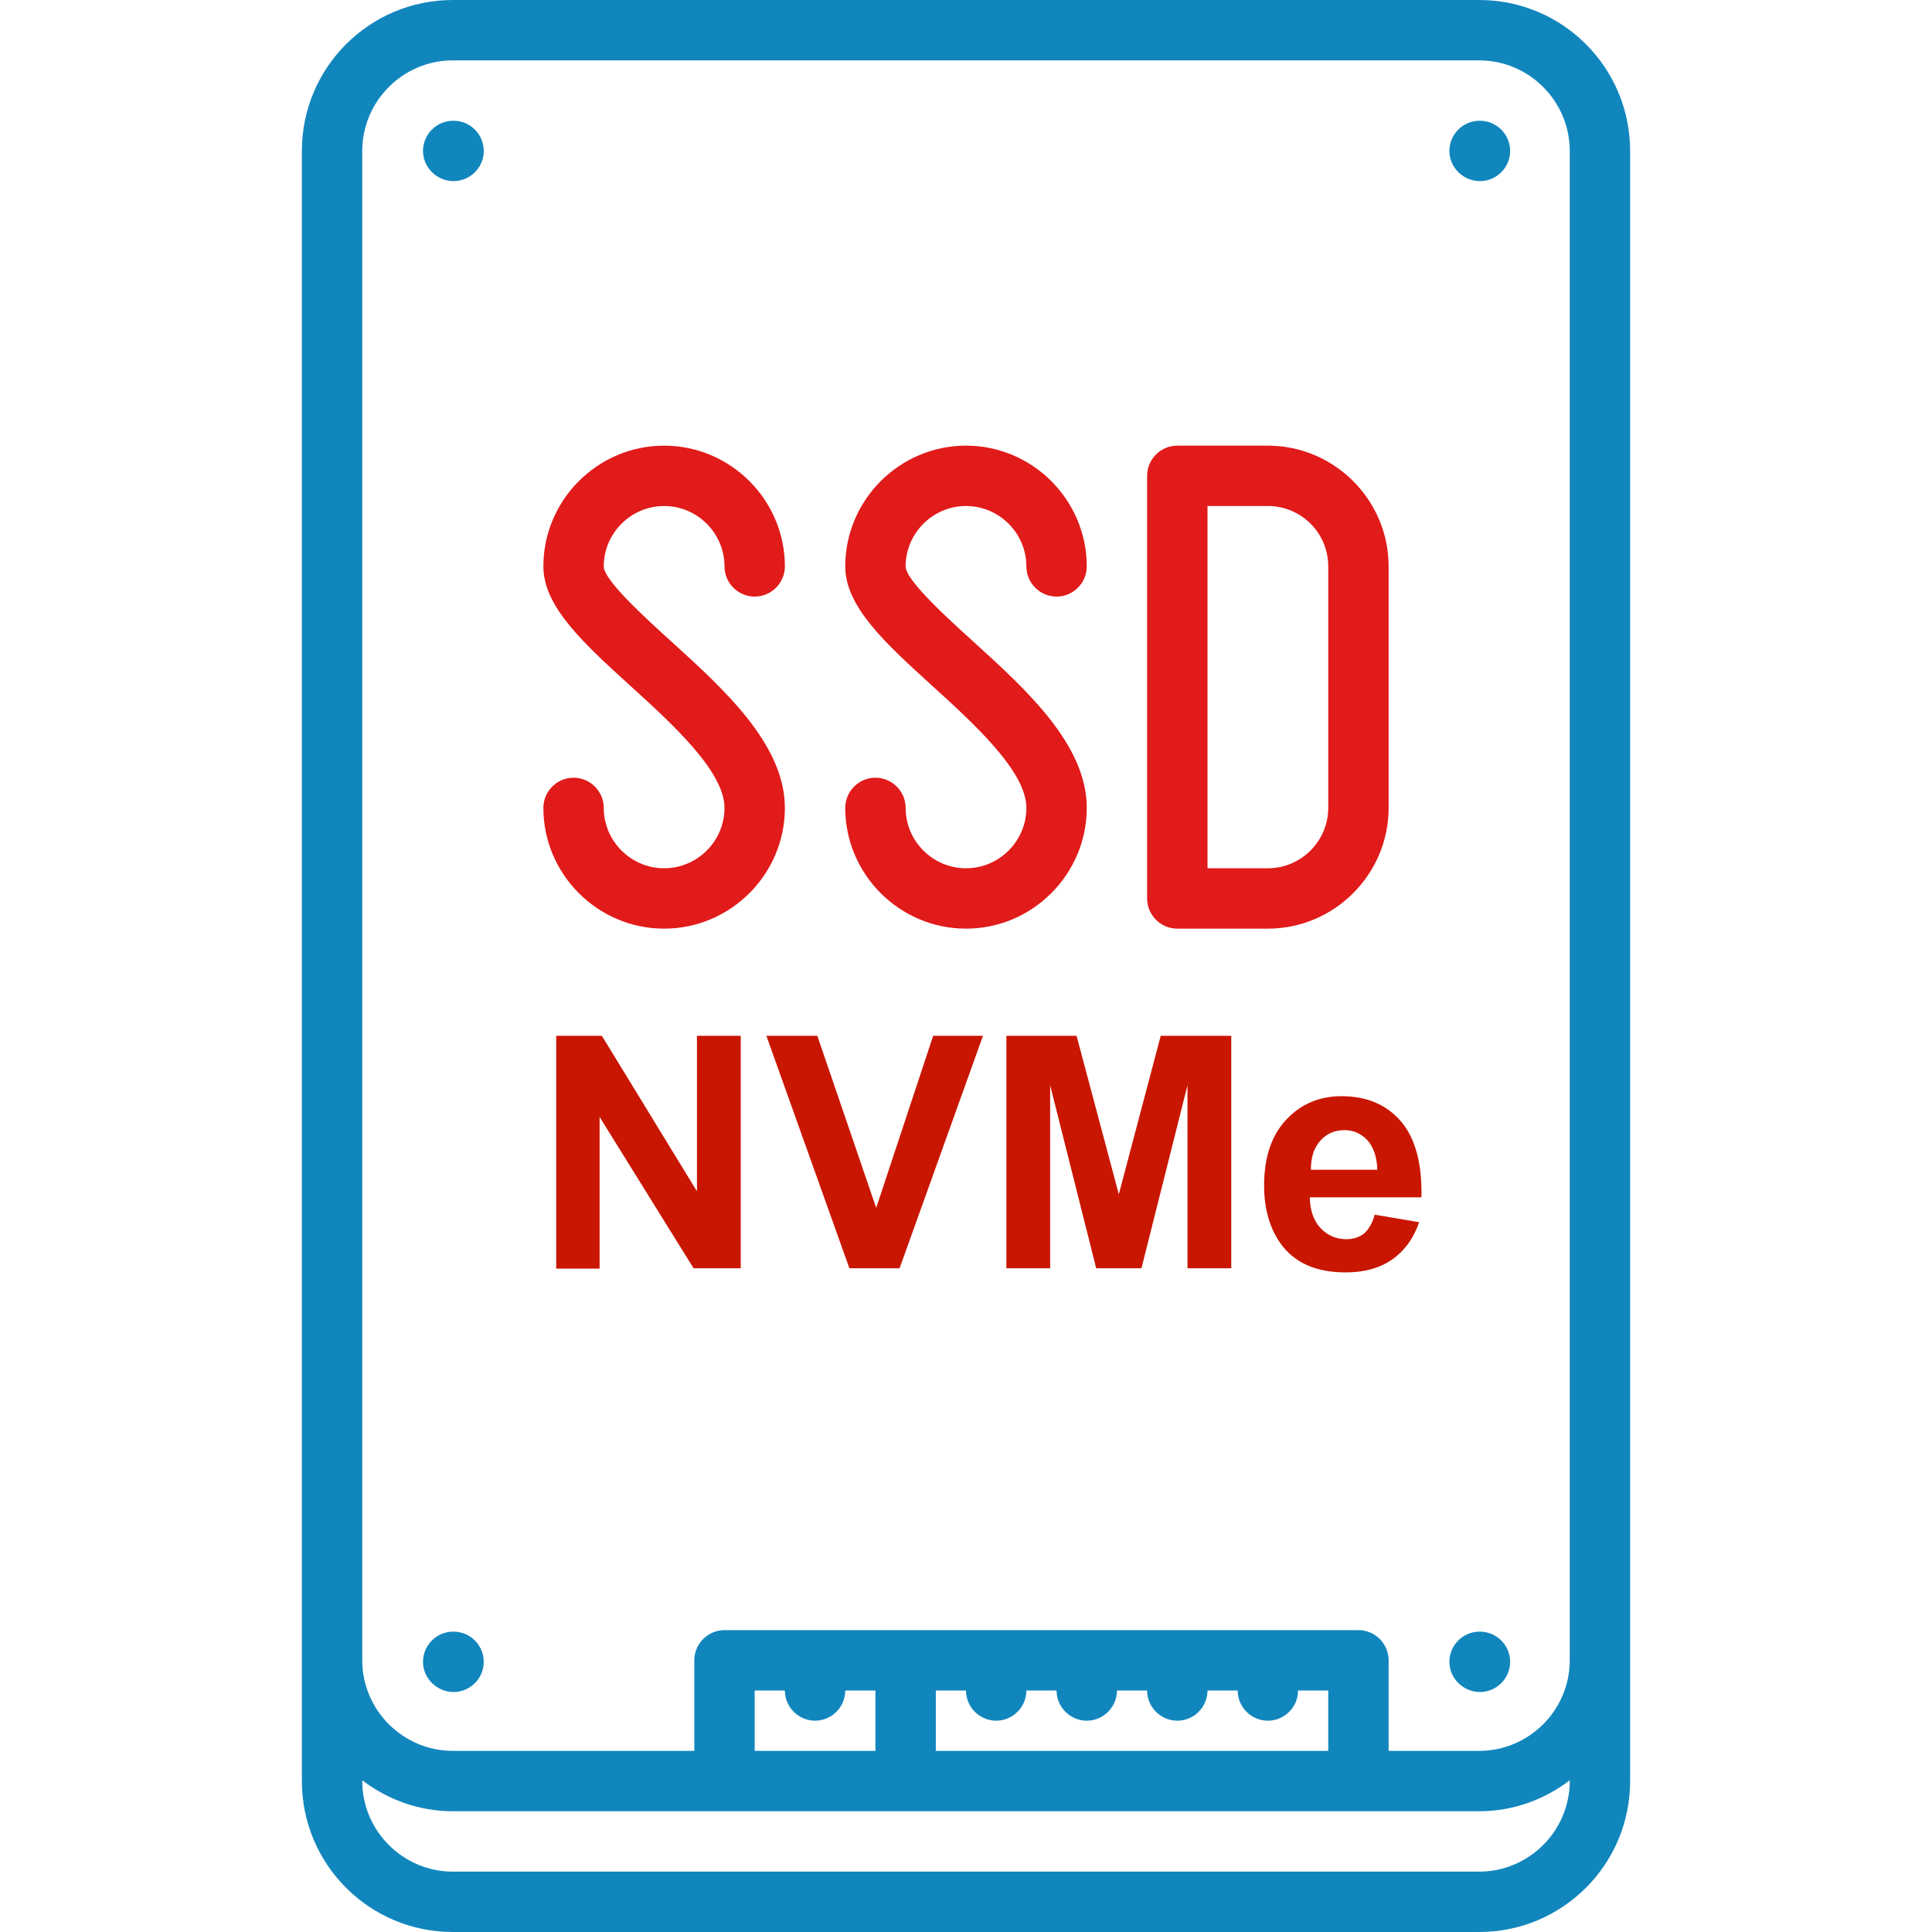 <?xml version="1.0" encoding="utf-8"?>
<!-- Generator: Adobe Illustrator 24.3.0, SVG Export Plug-In . SVG Version: 6.00 Build 0)  -->
<svg version="1.1" id="Слой_1" xmlns:svgjs="http://svgjs.com/svgjs"
	 xmlns="http://www.w3.org/2000/svg" xmlns:xlink="http://www.w3.org/1999/xlink" x="0px" y="0px" viewBox="0 0 512 512"
	 style="enable-background:new 0 0 512 512;" xml:space="preserve">
<style type="text/css">
	.st0{fill:#1186BD;}
	.st1{fill:#E11A1A;}
	.st2{fill:#C91600;}
</style>
<g>
	<path class="st0" d="M392.2,48c4.4,0,8-3.6,8-8s-3.6-8-8-8h-0.1c-4.4,0-8,3.6-8,8S387.8,48,392.2,48L392.2,48z"/>
	<path class="st0" d="M120.2,48c4.4,0,8-3.6,8-8s-3.6-8-8-8h-0.1c-4.4,0-8,3.6-8,8S115.8,48,120.2,48L120.2,48z"/>
	<path class="st0" d="M392.2,448.4c4.4,0,8-3.6,8-8s-3.6-8-8-8h-0.1c-4.4,0-8,3.6-8,8S387.8,448.4,392.2,448.4L392.2,448.4z"/>
	<path class="st0" d="M120.2,448.4c4.4,0,8-3.6,8-8s-3.6-8-8-8h-0.1c-4.4,0-8,3.6-8,8S115.8,448.4,120.2,448.4L120.2,448.4z"/>
	<path class="st0" d="M120,512h272c22.1,0,40-17.9,40-40v-32V72V40c0-22.1-17.9-40-40-40H120C97.9,0,80,17.9,80,40v32v368v32
		C80,494.1,97.9,512,120,512z M392,496H120c-13.2,0-24-10.8-24-24v-0.2c6.7,5.1,15,8.2,24,8.2h272c9,0,17.3-3.1,24-8.2v0.2
		C416,485.2,405.2,496,392,496z M200,448h8c0,4.4,3.6,8,8,8s8-3.6,8-8h8v16h-32L200,448z M256,448c0,4.4,3.6,8,8,8s8-3.6,8-8h8
		c0,4.4,3.6,8,8,8s8-3.6,8-8h8c0,4.4,3.6,8,8,8s8-3.6,8-8h8c0,4.4,3.6,8,8,8s8-3.6,8-8h8v16H248v-16H256z M96,40
		c0-13.2,10.8-24,24-24h272c13.2,0,24,10.8,24,24v32v368c0,13.2-10.8,24-24,24h-24v-24c0-4.4-3.6-8-8-8H192c-4.4,0-8,3.6-8,8v24h-64
		c-13.2,0-24-10.8-24-24V72V40z"/>
	<path class="st1" d="M176,230.1c-8.8,0-16-7.2-16-16c0-4.4-3.6-8-8-8s-8,3.6-8,8c0,17.6,14.4,32,32,32s32-14.4,32-32
		c0-16.8-16.1-31.4-30.2-44.2c-6.6-6-17.8-16.1-17.8-19.8c0-8.8,7.2-16,16-16s16,7.2,16,16c0,4.4,3.6,8,8,8s8-3.6,8-8
		c0-17.6-14.4-32-32-32s-32,14.4-32,32c0,10.7,10.7,20.4,23,31.6c11.1,10.1,25,22.7,25,32.4C192,222.9,184.8,230.1,176,230.1z"/>
	<path class="st1" d="M256,230.1c-8.8,0-16-7.2-16-16c0-4.4-3.6-8-8-8s-8,3.6-8,8c0,17.6,14.4,32,32,32s32-14.4,32-32
		c0-16.8-16.1-31.4-30.2-44.2c-6.6-6-17.8-16.1-17.8-19.8c0-8.8,7.2-16,16-16c8.8,0,16,7.2,16,16c0,4.4,3.6,8,8,8s8-3.6,8-8
		c0-17.6-14.4-32-32-32s-32,14.4-32,32c0,10.7,10.7,20.4,23,31.6c11.1,10.1,25,22.7,25,32.4C272,222.9,264.8,230.1,256,230.1z"/>
	<path class="st1" d="M312,246.1h24c17.6,0,32-14.4,32-32v-64c0-17.6-14.4-32-32-32h-24c-4.4,0-8,3.6-8,8v112
		C304,242.5,307.6,246.1,312,246.1z M352,150.1v64c0,8.8-7.2,16-16,16h-16v-96h16C344.8,134.1,352,141.2,352,150.1z"/>
</g>
<g>
	<path class="st2" d="M147.4,336.1v-61.6h12.1l25.2,41.2v-41.2h11.6v61.6h-12.5L158.9,296v40.2H147.4z"/>
	<path class="st2" d="M225.1,336.1l-22-61.6h13.5l15.6,45.6l15.1-45.6h13.2l-22.1,61.6H225.1z"/>
	<path class="st2" d="M266.7,336.1v-61.6h18.6l11.2,42l11.1-42h18.7v61.6h-11.6v-48.5l-12.2,48.5h-12l-12.2-48.5v48.5H266.7z"/>
	<path class="st2" d="M364.3,321.9l11.8,2c-1.5,4.3-3.9,7.6-7.2,9.9s-7.4,3.4-12.3,3.4c-7.8,0-13.5-2.5-17.2-7.6
		c-2.9-4.1-4.4-9.2-4.4-15.4c0-7.4,1.9-13.2,5.8-17.4c3.9-4.2,8.8-6.3,14.7-6.3c6.6,0,11.9,2.2,15.7,6.6s5.7,11.1,5.5,20.2h-29.6
		c0.1,3.5,1,6.2,2.9,8.2c1.8,1.9,4.1,2.9,6.8,2.9c1.8,0,3.4-0.5,4.7-1.5C362.7,325.8,363.7,324.2,364.3,321.9z M365,310
		c-0.1-3.4-1-6-2.6-7.8c-1.7-1.8-3.7-2.7-6.1-2.7c-2.6,0-4.7,0.9-6.4,2.8c-1.7,1.9-2.5,4.4-2.5,7.7H365z"/>
</g>
</svg>
